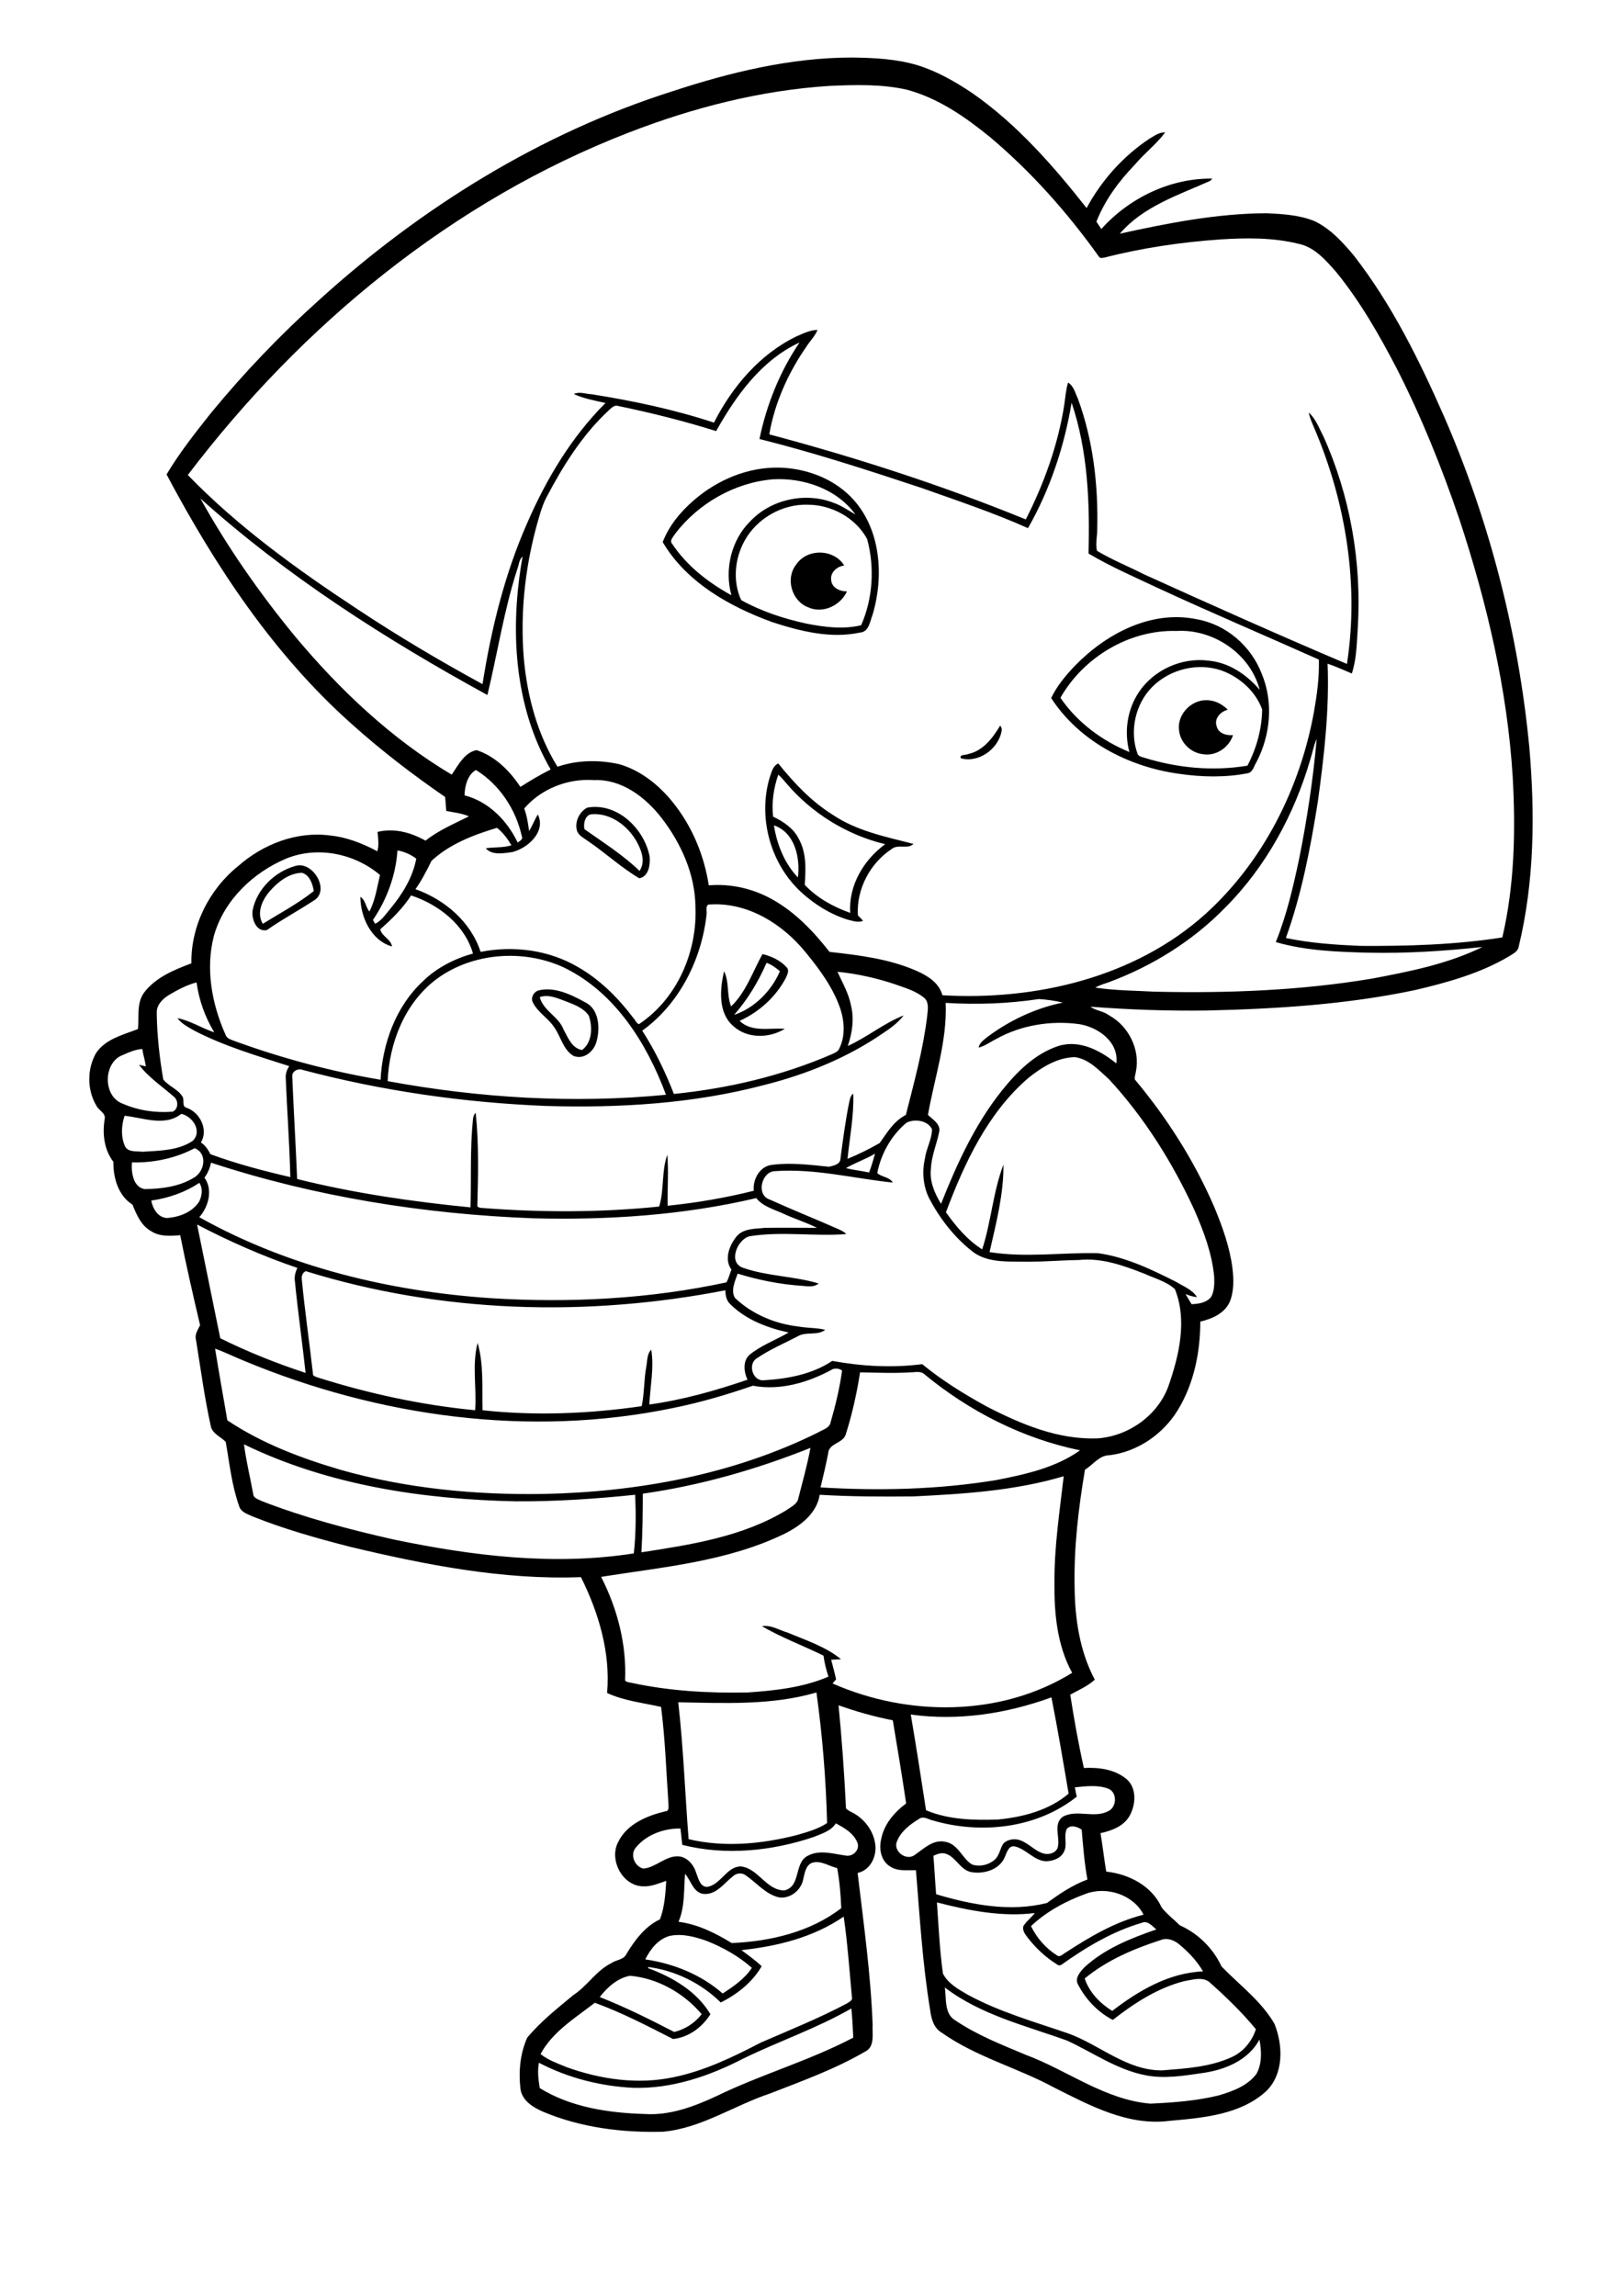 <?xml version="1.0" encoding="utf-8"?>
<!-- Generator: Adobe Illustrator 21.0.2, SVG Export Plug-In . SVG Version: 6.00 Build 0)  -->
<svg version="1.2" baseProfile="tiny" id="Layer_1" xmlns="http://www.w3.org/2000/svg" xmlns:xlink="http://www.w3.org/1999/xlink"
	 x="0px" y="0px" viewBox="0 0 595 842" overflow="scroll" xml:space="preserve">
<g>
	<path d="M198,365.7c1.3,5,6.9,7.1,8.7,11.8c1.6,2.9,3,6.9,6.8,7.6c3.8-2.8,3.9-8.5,2.5-12.6c-2.1-3.1-6-4.3-9.3-5.6
		C204,365.9,200.9,364.6,198,365.7 M197.3,363.3c5.9-1.6,12.1,1.4,17.2,4.2c5.2,2.4,5.7,9.3,4.4,14.2c-0.8,3.7-4.7,7.2-8.6,5.5
		c-3.8-2.3-4.6-7.2-7.1-10.6c-2.2-3.3-5.9-5.3-7.7-8.9C194.6,366.1,195.6,364,197.3,363.3 M269.3,372.2c7.5-2.5,13.7-8.8,16.8-16
		c-1.5-1.3-3-2.4-4.9-3.1C278.2,360,274.3,366.5,269.3,372.2 M268.2,369.1c5.5-5.3,7.9-12.7,11.5-19.2c3.3,0.8,6.6,2.3,8.9,4.9
		c1.1,1.2,0.1,2.8-0.4,4c-3.7,6.9-9.8,12.4-16.9,15.6c4.5,4.3,11.1,2.5,16.6,2.9c-5.6,3.5-13.7,3.7-18.8-0.9
		c-5.8-4.9-5-13.6-3.5-20.2C267.6,360.1,266.5,365,268.2,369.1 M99,326.8c-2.8,3.2-5,8-2.6,12c6.3-3.9,12.9-7.4,18.7-12
		c-0.4-2.6-1.5-5.9-4.3-6.7C106,320.2,102,323.4,99,326.8 M108.3,317.6c6.4-2.1,13.2,9.2,6.6,12.8c-5.6,3.7-11.5,6.8-17,10.7
		c-3.9,0.9-5.8-4.3-5.2-7.4C94.3,326,100.8,319.7,108.3,317.6 M214.4,304.1c6.9,4.9,14.1,9.4,20.2,15.3c2.4-3.5,0.6-7.9-1.3-11.2
		c-3.3-5.5-9.3-10-16-9.6C214.7,298.6,213.9,302,214.4,304.1 M215.4,296.2c10.9-2,20.9,7.6,22.9,17.9c0.3,2.9-0.3,7.4-3.8,8
		c-6.6-3.9-12.3-9.2-18.6-13.5c-1.6-1.2-3.7-2.1-4.3-4.1C210.8,301.2,212.6,297.7,215.4,296.2 M283.9,302.7c1.1,7,3.9,14,8.8,19.1
		C293.6,314.6,291.6,305.3,283.9,302.7 M285.5,284.1c-1.7,4.9-2.5,10.2-1.9,15.4c3.8,1.8,7.5,4.3,9.4,8.1c2.9,5.2,2.6,11.2,2.2,16.9
		c4.5,4.8,10.5,8.1,16.7,10.3c-0.7-10,4.9-19.4,12.8-25.2c-14.1-3.4-27-11.4-36.3-22.4C287.5,286.1,286.6,285.1,285.5,284.1
		 M282.3,285.3c0.7-1.9,1.1-4.4,3.2-5.3c5.8,7.2,12.2,14,20.1,18.9c8.8,5.9,19.4,8,29.5,10.6c-2.2,2.1-5.6,0-7.9,1.8
		c-8,5.2-13.1,14.8-12.5,24.4c0.6,0.6,1.3,1.3,1.9,2c-1.8,0.8-3.8,0-5.6-0.4c-6.4-2-12.2-5.6-17.1-10.1
		C282.6,316.8,278,299.9,282.3,285.3 M355.3,276.5c5.4-1.2,8.9-5.9,11.6-10.4c0.5,0.6,0.7,1.3,0.5,2.1c-1.2,6.5-8.4,11.7-14.9,9.9
		C351.7,276.6,354.4,277,355.3,276.5 M432.5,267.6c-0.7-6.1,5.3-11.7,11.4-10.7c2.5,0.3,4.7,1.6,6.5,3.4c-2.6,0.6-5.1,3.2-4.1,6
		c0.6,2.7,3.6,3.5,6,3.3c-1.4,4.5-6.2,7.8-11,7C436.7,276.1,432.8,272.2,432.5,267.6 M422.7,251.9c-6.2,6.2-8.4,16.1-5.5,24.3
		c0.3,1.3,1.8,1.4,2.9,1.8c12.1,3.7,25,4.9,37.5,2.8c3.3-6.3,5.3-13.4,5.4-20.6c-2.4-6.7-8.3-11.9-14.9-14.3
		C439.4,242.9,429.2,245.4,422.7,251.9 M389,255.9c6.1,9,15.3,15.8,25.3,19.9c-2-7.4-0.8-15.6,3.5-22c5.5-8.2,15.8-12.8,25.6-11.5
		c7.5,0.7,13.9,5.1,18.7,10.7c-3.4-13.2-17-22.4-30.5-21.6C414.3,230.9,397.5,241,389,255.9 M394,244.5c11.4-11.9,28.1-20.9,45-17.4
		c10.8,1.9,19.9,9.8,23.8,19.9c4.4,10.4,3.3,22.6-1.9,32.5c-0.9,1.4-1.3,3.8-3.3,4.1c-8.2,1.6-16.7,1.4-25,0.2
		c-18.5-2.5-36.7-11.9-47-27.8C387.7,251.6,390.8,247.9,394,244.5 M292.1,207c4.1-6,13.8-5.7,17.6,0.4c-2.6,0.3-5.2,2.5-4.8,5.3
		c0.2,2.9,3.2,4.2,5.8,4.2c-2.4,5.2-8.9,8.3-14.3,5.8C290.4,220.4,288,212.1,292.1,207 M273.2,198.2c-3.7,6.6-4.5,15-1.3,21.9
		c7.4,4.1,15.6,6.8,23.9,8.6c6.6,1.3,13.5,2.2,20.1,0.6c4.3-9.8,5-21.2,2.2-31.6c-4.2-7.8-13.1-12.6-21.8-12.6
		C287,184.8,277.7,190.1,273.2,198.2 M247.7,195.7c-0.6,1.1-2.3,2.5-1.1,3.8c5.4,8.1,13.3,14.2,21.7,18.8
		c-2.6-9.4-0.1-20.2,6.9-27.1c7.5-8,20-10.8,30.3-6.9c3,1,5.6,2.8,8.3,4.4c-6.8-9.4-19.1-13.6-30.4-12.9
		C269.5,177,256.2,184.6,247.7,195.7 M254.6,183.4c8.7-7.5,19.9-12.2,31.5-11.9c9.5,0.3,19.1,3.8,25.9,10.6
		c11.1,11.2,12.4,28.9,8.1,43.3c-1,2.5-1.3,6.4-4.7,6.6c-10.7,2.3-21.8-0.5-32-3.8c-15.7-5.7-31.6-14.6-40.3-29.4
		C245.4,192.8,249.7,187.6,254.6,183.4 M272.6,755c-12.4,6.4-26.1,11.1-40.3,10.7c-12-0.6-23.9-3.6-34.6-9.2
		c-0.6,3.1-0.2,6.2,0.3,9.3c11.5,7.1,25.3,9.1,38.5,9.5c9.2,0.6,18-2.7,26.2-6.5c16.4-8,34.1-13,50.3-21.5
		c-0.2-3.6-0.3-7.1-0.7-10.7C299.6,743.9,285.7,748.6,272.6,755 M346.6,728.9c0.6,4.1-0.3,9.7,3.9,12.1c8,5.4,17,8.9,25.8,12.6
		c15.3,5.7,29,16.5,45.7,17.9c8.4-0.4,16.8-1,25-3c5.1-1.5,10.6-3.5,13.9-7.9c2.1-3.8,1.9-8.4,1.1-12.6c-4,7.5-12.4,11-20.4,12.2
		c-7,1-14.3,2.3-21.3,0.9c-10.5-2-19.3-8.3-28.8-12.7C376.3,742.9,359.8,739,346.6,728.9 M220,732.4c9.4,3.7,18.4,8.2,27.3,12.8
		c4-0.9,7.6-3.3,10.1-6.5c-6.5-7.7-16.1-13.2-26.3-14.1C226.6,725.4,222.8,728.8,220,732.4 M425.8,711.5
		c-9.9,3.2-19.8,7.4-27.9,14.1c1.7,5.1,5.6,9.1,10.1,11.9c9.6-7.4,20.8-14,33.3-14.5c-2.3-4-5.6-7.4-9.2-10.3
		C430.3,711.4,427.9,710.6,425.8,711.5 M245.6,710c-4.2,1.2-7,4.8-8.9,8.6c10.4,1.5,20.5,5.6,28.4,12.5c4-2.6,8.1-5.4,10.7-9.4
		c-4.8-4.3-10.6-7.5-16.6-9.9C254.9,710.3,250.2,709,245.6,710 M272,715.2c2.5,1.9,5.1,3.7,7.4,5.9c-3.4,5.9-9,10.3-15,13.3
		c-7.1-7-16.6-11.7-26.5-13l-0.2,0.4c9,3.3,17.9,8.5,22.9,16.9c-3,4.8-8,8.5-13.7,9.1c-9.4-4.8-18.8-9.7-28.7-13.3
		c-7.2,5.6-15.5,10.6-19.9,18.8c2.8,2.3,6.2,3.4,9.5,4.8c12.5,4.5,26.2,6.5,39.3,3.7c11.3-2.3,21.8-7.4,32-12.7
		c10.6-4.6,21.3-8.9,31.5-14.3c0.8-0.6,2.3-1.1,1.9-2.4c-0.9-9.9-1.6-19.8-3-29.5C298.3,710.6,285,713.8,272,715.2 M343.7,697.7
		c0.6,8.7,1,17.5,2.2,26.1c1.9,3.7,5.7,5.8,9.2,7.8c11.6,6.3,24.4,9.9,36.9,14.2c11.5,4.2,21.4,13.6,34.3,13.5
		c8.7-0.7,17.6-1.2,25.6-4.9c4.2-1.9,7.4-5.8,8.8-10.2c-5.2-6.3-11.1-12-17.2-17.4c-2.6-1.9-6.2-0.7-9.2-0.2
		c-9.7,2.5-18.3,8.1-26.1,14.2c-5.4-2.8-9.9-7.5-12.7-12.9c-1.4-2.3,0.7-4.7,2.2-6.3c7.4-6.9,17-10.7,26.5-14
		c-1.6-1.2-3.1-3.4-5.4-2.4c-10.6,3.1-20.2,8.8-29.2,15.2c-0.6,0.5-1.4,0.5-1.9,0c-4.2-2.6-7.8-6-10.8-9.9c-0.9-1.2-1.9-2.5-1.5-4.1
		c1.1-1.8,2.9-3.1,4.2-4.8C367.5,703.1,355.4,700.7,343.7,697.7 M398.4,694.5c-7.4,2.7-14.5,6.5-20.2,11.9c2.1,4.3,5.4,8.1,9.5,10.7
		c1.1,0.9,2.2-0.5,3.2-1c8.9-5.8,18.2-11.3,28.6-13.9C415.8,694.9,406,691.7,398.4,694.5 M297.8,683.2c-2.4,1.1-2.6,3.9-3.2,6.2
		c-0.8,3.9-4.7,6.9-8.6,6.5c-5-1-8.3-5.3-12.4-8.1c-1.4-1.1-3.5-0.9-4.7,0.3c-3.3,2.5-6,6.8-10.7,6.5c-3.9-0.4-4.7-4.9-6.9-7.4
		c-0.5,5.9,0,12-2.4,17.6c7,0.9,13.5,4.1,19.5,7.8c14.1-0.6,28.8-4,40.2-12.8c-0.2-4.9-0.6-9.8-1.5-14.7
		C304.2,684.5,301.1,682.1,297.8,683.2 M391.3,670.8c-1.2,2.7,0.4,5.9-1.1,8.5c-1.2,2.3-4.1,3.3-6.6,3.3c-4.4-0.3-7.1-4.4-11.2-5.4
		c-2.3-0.6-3,2-3.7,3.6c-1.8,4.8-7.6,6.6-12.3,5.8c-4.1-0.7-5.6-5.4-9.3-6.7c-1.6-0.6-3.2,0-4.7,0.7c0.4,4.7,0.6,9.4,1,14.1
		c13.1,3.9,27.2,6.6,40.7,3.2c4.6-3.4,9.4-6.6,14.8-8.6c-1.1-6-1.6-12.2-2.1-18.3C395.3,670,392.7,669,391.3,670.8 M298.5,673.7
		c-15.4,5.2-32.4,6.9-48.2,2.9c-0.3-2-0.4-4-0.7-6c-6-0.1-12.4,2.2-16.3,6.9c-2.3,2.6-0.6,7,2.7,7.8c4.6-0.4,8.1-4.7,12.8-4.5
		c3.3,0.2,5.7,3.1,6.6,6.1c0.8,2,1.4,5.2,4.1,5.1c5-0.9,7-7.4,12.2-7.5c6.4,0.6,9.4,8.8,16,8.8c6.3-1.4,3.4-10.3,8.8-12.8
		c4.3-2.2,9.2-0.6,13.6,0c2.6,0.6,5.3-1.9,4.5-4.5c-1.3-3.6-4.8-5.6-8-7.3C304.9,671.5,301.4,672.5,298.5,673.7 M394.3,655.5
		c0.2,1.1,0.4,2.3,0.7,3.4c-14.5,11.6-35,13.9-52.6,8.8c-1.7-0.3-3.6-1.9-5.3-0.6c-3.3,2-6.7,4.6-8.1,8.3c-1.4,3.5,3.3,7.1,6.4,5
		c3.4-2.3,6.9-6,11.5-4.9c4.7,0.9,6,6.1,9.7,8.3c2.8,0.9,6,0.2,8.2-1.7c1.8-1.5,2-4,3.2-5.9c1.2-1.4,3.3-1.8,5-1.6
		c3.7,0.6,6.1,4,9.6,5.1c1.9,0.6,4.3,0.1,5.3-1.8c1.3-3.7-1.9-9,2.1-11.7c5.2-2.7,11.4,0.8,16.6-2c3.1-1.5,3.3-6.8,0-8.2
		C402.7,654.5,398.3,655.1,394.3,655.5 M334.1,628.8c2,11.7,3.8,23.4,5.6,35.1c8.3,3.5,17.5,3.7,26.4,3.4c9.2-0.9,18.8-3.4,25.9-9.5
		c-2-11.8-4-23.6-6.3-35.3C369.2,628.5,351.5,631.2,334.1,628.8 M248.8,624.3c1.9,16.7,2.5,33.5,3.8,50.2
		c13.1,3.1,26.8,1.8,39.7-1.5c3.8-1.1,7.8-2.2,11.1-4.4c-0.4-16-1.7-32-3.9-47.9C283.1,625.5,265.7,624.6,248.8,624.3 M335.1,548.8
		c-11.5,0.1-22.9,0.1-34.4-0.6c-1.1,6.9-7.1,11.4-12.9,14.3c-21,10.2-44.6,12.2-67.3,15.8c6,11.7,9.4,24.9,8.8,38
		c0.6,0.7,1.6,0.7,2.5,0.9c14,3,28.3,3.8,42.5,3.5c10.1-0.7,20.3-1.8,29.6-5.8c-0.8-2.5-1.5-5.1-1.8-7.7
		c-7.5-3.7-15.4-6.6-22.6-10.8c3.3-0.6,6.4,1.5,9.6,2.4c6.6,2.8,13.8,5.1,19.4,9.7c-1.2,0.1-2.4,0.1-3.6,0.2
		c0.6,2.4,1.3,4.8,1.8,7.2c-0.4,0.5-0.9,1-1.3,1.5c27.7,12.2,61.7,12.3,87.9-3.9c-5.5-10-6.6-21.7-6.5-32.9
		c-0.1-13.2,1.9-26.2,3.4-39.2C372.4,546.7,353.7,547.9,335.1,548.8 M235.8,547.8c0,7.2-0.1,14.4-0.5,21.5
		c18.2-2.8,37.1-5.7,53.1-15.4c1.5-1.1,3.6-2,4.3-3.8c1.6-6.3,3.4-12.6,4.6-19.1C277.5,538.9,256.9,544.8,235.8,547.8 M89.5,529.7
		c0.8,6.2,2.3,12.2,3.4,18.3c0.1,1.5,2,1.9,3.1,2.5c15.7,6.1,32,10.4,48.4,14.1c28.8,6,58.7,9.7,88.1,5.1c0.8-7.1,0.8-14.4,0.5-21.5
		c-14.5,1.5-29.2,2.5-43.8,2.4C155.1,549.9,120.4,544.7,89.5,529.7 M315.5,503.3c-1.2,7.7-2.9,15.4-5.3,22.9
		c-1.1,3.2-6.2,3.1-6.4,6.8c-0.8,4.2-1.8,8.3-2.8,12.5c21.5,1.3,43.2,0.8,64.5-2.7c10.7-2.1,21.7-4.5,30.7-10.9
		c-21-4.3-40.6-14.3-57.1-27.9c-1.4-1.3-3.4-0.7-5.1-0.7C327.8,503.7,321.6,503.4,315.5,503.3 M78.9,494.6c1.4,8.8,3,17.5,4.5,26.3
		c12.7,8.5,27.1,13.9,41.7,18.2c24.1,6.8,49.2,9.2,74.2,8.8c34.6-0.7,69.7-7.1,100.9-22.6c1.6-1,4.1-1.5,4.5-3.7
		c1.8-6.2,3.3-12.5,4.2-18.9c-0.8-0.8-2.3-0.9-3.4-0.6c-8.8,4.9-19.3,8-29.3,6.1c-9.6,3.3-19.4,6.2-29.4,8.2
		c-52.6,10.9-107.9,3.2-157.2-17.3C85.9,497.6,82.5,495.9,78.9,494.6 M110.7,469.1c1.1,11.6,2.8,23.1,4.1,34.7
		c-0.1,0.9,0.9,1,1.5,1.3c18.9,6,38.3,10.2,58,12.1c0.6-8.2-1.2-16.6,0.9-24.7c2.3,7.9,1.6,16.5,1.8,24.7
		c19.4,2.1,39.1,1.3,58.4-1.5c1-4.8,0.8-9.8,1.7-14.6c0.4-2.1,0.2-4.6,1.8-6.1c1.1,6.7-0.4,13.4-0.7,20.1c12.3-1.7,24.3-5.1,36-9.1
		c-1.3-2.8-1.8-6.6,0.6-9c4.3-3.6,9.7-5.5,14.5-8.3c-7.7-1.7-15.5-4.6-21.2-10.2c-1.6-1.3-2-3.4-2-5.3c-50.9,9.9-104.3,8.4-153.9-7
		C111.2,466.5,110.5,467.9,110.7,469.1 M72.3,449.1c2.8,13.9,5.7,27.8,8.5,41.7c10.1,5,20.6,9.2,31.3,12.7
		c-1.2-11.1-2.8-22.2-3.9-33.4c-0.3-1.8,0.1-3.5,0.9-5.1C96.4,460.7,84.2,455.3,72.3,449.1 M55.5,440.3c0.5,2.9,2.4,6.2,5.7,6.4
		c4.5-0.3,9.4-2.1,11.9-6.1c1-2.1,1.4-4.8,0-6.8C67.9,437.3,61.8,439.4,55.5,440.3 M77.4,426.4c-0.4,2-1.2,3.9-2.4,5.5
		c3.2,4.4,1.5,10.7-1.9,14.5c32.7,18.3,69.9,27.2,107,29.7c28.9,1.8,58.1,0.3,86.4-5.8c0.8-1.5,1.2-3.1,1.8-4.7
		c-2.7-3.7-0.8-8.7,1.7-11.9c2.5-3.3,7.1-3,10.7-3.4c6.3-0.1,12.6,0,19,0c-3.8-1.9-7.9-3.2-11.7-4.9c-3.7-1.8-7.9-2.7-10.6-6
		c-26.8,6.3-54.4,8.1-81.8,7.4C155.6,445.3,115.5,438.9,77.4,426.4 M310.3,428.4c2.8,0.7,5.7,1,8.5,1.6c0.9-2.2,1.5-4.6,2.2-6.9
		C317.6,425.1,313.8,426.4,310.3,428.4 M48.4,426.3c-0.3,3.6,0.4,9.1,4.7,9.8c6.2-0.1,12.8-0.9,18.2-4.3c3.8-2.3,4.9-8.8,0.1-10.7
		C64.4,424.8,56.3,426.5,48.4,426.3 M332.6,411.7c-5.6,4.6-9.4,11.4-10.8,18.5c1.5,1.5,4.5,1.4,5.7,3.5c-14.3-1.5-28.5-5.2-43-4.2
		c-5.1-0.1-7.3,8.7-2.2,10.4c8.4,3.8,16.9,7.2,25.3,10.9c1,0.5,2.1,0.9,2.8,1.8c-11.8,0.9-23.8-1.1-35.5,0.8
		c-4.5,1.2-8,9.8-2.2,11.6c8.9,3.1,18.6,3,27.6,5.7c-1.6,1.4-3.8,1.1-5.7,0.9c-8.1-0.5-16.2-2.1-24-4.5c-1,2.8-2.6,6.2-1,8.9
		c6.3,6,14.7,9.5,23.3,10.5c3.3,0.6,6.6,0.4,9.8,1.2c-2.9,2.3-7,0.5-10.1,2.4c-5,2.6-10.2,4.8-14.9,8c-3.5,2-1.7,8.5,2.5,8.1
		c8.7-0.5,17.8-2.2,25.1-7.1c10.9,2,22,2.6,33,1.2c7.3,6,15.4,11,23.6,15.5c12.6,6.5,26.3,12.3,40.8,11.7c11.3-0.8,22-8.4,25.9-19.1
		c3.9-11.2,7-24.1,2.4-35.6c-3-2.8-7.3-3.9-11-5.6c-7.7-3-15.8-6-24.2-5.1c-7.3,0.1-14.6,0.8-21.9,0.6c-6,0-12.6,0-17.4-3.9
		c-6.6-5.2-11.8-12-15.7-19.4c-2.2-4.5-2.6-9.7-1.5-14.6c0.5-3.6,2.5-6.9,2.6-10.6C340.5,411,335.7,410.2,332.6,411.7 M45.7,409.2
		c-1.2,3.6-1.4,7.8,0.2,11.3c1.3,2.2,4.2,1.6,6.3,1.9c6.3-0.4,13.2-0.4,18.5-4c3.6-3.5,0-9-4.2-9.9
		C60.5,413.3,52.5,409.9,45.7,409.2 M377.4,395.2c-15,12.8-23.6,31.3-30.4,49.4c3.7,5.2,7.9,10.2,13.3,13.6
		c3.3-10.2,4-21.2,7.8-31.1c0.1,10.9-2.7,21.5-5.1,32.1c13.2,2.1,26.6,0.1,39.8,0.4c10.2,1.4,19.7,6,28.8,10.6
		c2.6,1.6,5.8,2.8,7.5,5.5c-1.5-0.1-2.9-0.6-4.2-1.1c0.7,1.2,1.5,2.5,2.2,3.7c2.6-0.1,5.5-0.5,7.2-2.7c1.2-2.2,1.2-4.9,1.1-7.4
		c-0.8-8.5-3.8-16.5-7.2-24.3c-8-17.4-18.3-33.9-31.3-48c-3.7-3.3-7.4-7.5-12.6-8.2C387.9,387.8,382.2,391.4,377.4,395.2
		 M45.1,386.9c-7.3,2.6-7.5,15.3,0,17.9c5.7,2.5,12,3.4,18.2,2.9c2.1-0.8,2.2-3.9,0.7-5.3c-4.4-3.9-9.5-7.2-13-11.9
		c0.8,0.2,1.6,0.4,2.5,0.6c-0.3-2.2-1-4.3-1.3-6.4C49.6,384.9,47.3,385.9,45.1,386.9 M381.1,366.4c-11.3,1.7-22.8,2.1-34.2,1.4
		c0.6,14-4.1,27.4-6.5,41.1c1.8,1.7,4.8,3.4,4.1,6.3c-0.9,4.5-2.8,8.7-3,13.3c-0.6,4.6,1.3,9.1,3.7,13c5.8-14.6,12.4-29.1,22.3-41.5
		c5.5-6.9,12.2-13.6,20.8-16.4c7.7-2.4,15.4,1.7,21.2,6.4c1-7.9-6.7-13.3-13.6-14.4c-10.3-1.4-21.2,0.3-30.4,5.4
		c-2.2,1.1-4.1,2.6-6.5,3.2c0.3-1.8,1.9-2.8,3.2-3.9c8.2-6.1,17.7-10.6,27.7-12.6C387,367,384.1,366.6,381.1,366.4 M62.3,364.7
		c-2.5,1.5-4.9,3.7-4.8,6.8c0.1,8.2,1,16.3,2.4,24.4c2,2.5,5.3,3.5,7,6.2c0.9,1.3-0.4,3.7,1.6,4.2c4.9,1.7,8,8,5.2,12.7
		c1.6,1,2.6,2.6,3.5,4.3c9.5,3.5,19.4,6.1,29.3,8.4c-0.3-12.2-1.2-24.5-1.7-36.7c0-1.4,0.5-2.8,1.3-4c-11.8-3.8-23.8-7.3-34.8-13
		c-2.2-1.3-4.7-2.5-6.2-4.6c4.7,0.9,8.9,3.7,13.5,5.2c-3.4-5.6-5.6-11.8-6.5-18.3C68.6,361.2,65.4,362.9,62.3,364.7 M307.2,356.4
		c1.9,4.1,4.2,8.1,5,12.5c1.2,4.9,0.4,10-1.2,14.7c7.1-3.2,13.3-8.4,20.5-11.2c-2,2.6-4.7,4.6-7.4,6.4
		c-13.2,9.1-28.2,15.2-43.7,19.1c-26.1,6.9-53.3,8.5-80.1,7.7c-30.1-1.2-60.1-5.5-89.2-13.2c-1.6-0.7-3.8,0.3-3.9,2.1
		c0.5,12.6,1.3,25.3,1.8,37.9c20.9,5.2,42.2,8.3,63.6,10.4c0.3-10.8-0.2-21.6,0.9-32.3c0.1-0.9,0.3-1.7,1-2.4
		c1.2,11.4,0.9,22.9,0.6,34.3c0.4,0.4,0.9,0.6,1.6,0.6c21.7,1.7,43.5,1.7,65.1-0.5c1.9-6,0.8-13,3-19c0.5,6.2,0,12.4,0.1,18.7
		c10.7-1.1,21.3-2.9,31.6-5.5c-0.4-4.2,2.2-9,6.7-9.5c6.9-0.9,14,0,20.9,0.7c1.6-0.4,4.1-0.8,4.2-2.9c0.9-6.9,1.8-13.8,3.2-20.7
		c0.3-1.1,0.4-2.5,1.5-3.2c0.3,8-1.3,15.9-2.1,23.9c4.1-1.7,8-3.6,11.8-5.8c2.7-3.8,5.2-8.1,9.6-10.3c3-11.9,6.3-23.8,7.8-36.1
		c0.2-2.2,0.8-4.8-0.8-6.6c-3.2-2.8-7.3-3.9-11.2-5.3C321.5,358.7,314.4,357.1,307.2,356.4 M160.1,359.1
		c-11.6,8.7-17.3,23.3-17.9,37.4c33.6,6.2,68.1,8.3,102.1,5c-7-18.9-18.8-37.7-37.5-46.7C192.1,348,173.3,349.3,160.1,359.1
		 M259.2,335.3c-1.8,16.5-9.9,32.8-23.6,42.7c4.7,7.3,8.5,15.2,11.6,23.2c19.8-2,39.5-6.6,57.8-14.5c1-0.5,2.3-0.9,2.8-2
		c2.4-4.7,2-10.3,0.3-15.2c-2.7-7.6-7.6-14.2-12.7-20.4c-8.4-10.3-21.1-18.2-34.8-17.4C258.5,331.5,259.4,334.1,259.2,335.3
		 M105.2,314.8c-12.3,5.1-23,15.3-26.7,28.3c-3.2,12.1-0.8,25.1,4.2,36.3c0.4,1.4,1.8,1.8,3.1,2.3c17.5,6.4,35.5,11.2,53.8,14.3
		c0.7-13.3,5.6-26.9,15.5-36.1c5.1-5,11.6-8.3,18.4-10.2c-3-10.5-12.6-18-22.7-21.3c-3,4.7-7.1,8.7-11.3,12.4
		c0.4,2.5,3.9,3.6,4.3,6.3c-7.6-2.1-11.6-10.8-11.6-18.2c1.9,1.2,1.9,3.7,3.3,5.4c2.2-4.2,2.8-8.9,3.9-13.4
		C130.2,313.1,116.7,310.2,105.2,314.8 M145.8,311.9c-0.6,9.1-3.9,18-9,25.5c0.2,0.3,0.6,1,0.8,1.4c2.3-1.1,3.8-3.4,5.4-5.3
		c4.5-5.4,8.4-11.6,9.7-18.6C150.7,313.4,148.3,312.3,145.8,311.9 M192.3,296.5c1,2.7,1.4,5.5,1.8,8.3c1.2-2,2-4.2,3.2-6.1
		c3.1,6.3-3.7,12.4-9.4,13.8c-3.1,0.4-7.4,1.3-9.7-1.4c3.1-0.5,6.3-0.1,9.4-1.1c-1.4-2.4-3.1-4.7-5.3-6.4c-8.6,2.6-17.3,5.9-24,12.1
		c-1.8,3.6-3.6,7.2-5.9,10.4c10.7,3.8,20.3,11.9,23.9,23c12.1-2.4,25.1-0.7,35.8,5.6c8,4.6,14.7,11.3,20.2,18.6
		c0.7,0.7,1.1,2,2.1,2.3c14.1-9.4,21.5-26.7,20.7-43.4c-0.2-11.7-5.3-23-12.4-32.2c-5.9-7.6-14.6-14.3-24.7-13.9
		C208.4,285.4,198.6,289.2,192.3,296.5 M170.4,291.7c8.8,2.2,15.7,9.3,19.5,17.3c0.8-0.6,2.1-1.2,1.5-2.4
		c-2.2-9.8-8.2-18.9-16.8-24.2C171.5,284.1,170.5,288.3,170.4,291.7 M480.7,278.4c-5.9,20.3-16.3,39.5-31.3,54.5
		c-11.9,12.2-26.7,21.4-42.6,27.3c-1.7,0.6-3.5,1.1-5,2c7.2,1.1,14.6,1.1,21.9,1.5c26.6,0.6,53.3-0.4,79.6-4.8
		c13.8-2.6,27.9-5.4,40.5-11.6c-13.9,1.5-27.8,2.4-41.8,2.1c-11.4-0.3-23-0.7-34-3.9c4-9.9,6.4-20.3,8.6-30.7
		c2.9-14.5,5.1-29.1,6.4-43.8C481.9,273.4,481.5,275.9,480.7,278.4 M73.5,182.8c9.9,17.8,21.6,34.6,34.5,50.3
		c16.5,19.8,35.5,37.8,57.7,51c2.3-3.3,4.6-8.1,9.1-9c6.8,2.2,12.2,7.6,16.1,13.5c3.6-2.3,7.3-4.5,11.1-6.4
		c-13.6-23.4-15-51.9-10.3-78.1c-1.3,1.1-1.3,3-1.9,4.5c-4.9,15.1-7.3,30.9-11,46.3C141.4,234.4,105.2,211.3,73.5,182.8
		 M262.7,158.1c-11.8-3.7-23.8-6.7-35.9-9.2c-1.4-0.5-2.5,0.7-3.5,1.6c-9.7,9-16.8,20.4-22.9,32c-0.9,1.7-1.5,3.5-2.1,5.3
		c-5.4,17.5-7.7,36-6.1,54.2c1.3,13.7,5,27.4,12.3,39.2c7.3-2.5,15.3-2.6,22.8-0.9c8.5,2.5,15.6,8.6,20.8,15.6
		c6.3,8.4,10.3,18.4,11.9,28.8c8.1-0.7,16.3,1.2,23.4,5.2c8.4,4.7,15.1,11.8,20.9,19.2c10.7,1.2,21.7,2.5,31.8,6.9
		c4.1,1.8,8.4,4.4,9.6,9c34.2,2,70.6-6.5,96.5-29.8c21.2-19.2,34.7-46.1,39.8-74.1c1.1-6.3,2-12.7,1.8-19.2
		c-19.9-8.9-40-17.4-59.8-26.6c-8.3-3.9-16.8-7.6-24.7-12.3c0.5-18.5-0.2-37.6-6.2-55.3c-2.7,16.1-7.9,31.8-16,46
		c-12.7-5.7-26-10.1-39.2-14.8c-19.6-6.5-39.3-12.9-59.3-17.9c2.6-12.6,7.5-24.8,14.7-35.4C279.3,132.1,270,145.1,262.7,158.1
		 M230.7,48.6c-64.7,25-120.1,70.7-161.8,125.6c18.5,19.1,40.3,34.8,62.5,49.4c14.8,9.8,30,18.8,45.6,27.3
		c3.2-20.2,8.1-40.3,16.4-59.1c7-16.1,16.2-31.5,28.7-44c-3.9-0.9-8-1.6-11.6-3.3c2.1-1,4.4,0,6.6,0.1c15.1,2.4,30.3,5.6,44.8,10.4
		c6.7-13.2,16.9-25.2,30.4-31.7c2.4-1,4.9-2.3,7.6-2.3c-1,2.4-2.9,4.2-4.2,6.3c-6.6,9.5-11.6,20.7-13.5,32
		c31.9,8.5,63.5,18.7,94.1,31.2c6.7-13.2,11.8-27.3,14.1-42c0.4-2.8,0.6-5.5,1.4-8.2c2.1,1.3,2.6,3.8,3.6,5.9
		c5.6,15.2,7.5,31.7,7.1,47.9c0,2.6-0.7,5.3-0.1,7.9c5.5,3.3,11.5,5.7,17.2,8.6c24.7,11.2,49.5,22.3,74.5,32.9
		c4.5-29.1-0.4-59.3-11.9-86.3c-0.8-1.9-1.7-3.8-2.1-5.9c2.6,2.3,3.8,5.8,5.4,8.8c9.8,21.8,14,46,12.6,69.8
		c-0.4,5.7-0.4,11.6-2.2,17.1c-2.9-1.2-5.9-2.6-8.9-3.6c0.7,17-1.3,34-3.6,50.8c-2.7,16.8-5.9,33.7-11.7,49.8
		c9,1.9,18.2,2.5,27.3,2.9c17.4,0.1,34.9-0.4,52.1-3.1c4.5-19.2,4.9-39.3,3.8-59c-2-32.2-9.5-63.9-19.6-94.5
		c-6.4-18.8-13.8-37.2-22.8-54.9c-6.5-12.5-13.5-24.8-22.4-35.7c-3.8-4.3-7.9-9.1-13.8-10.3c-9.3-2.3-19-2.2-28.5-1.6
		c-14.4,1-28.8,3.1-42.8,6.7c-0.7,0.1-1.5,0.3-1.9-0.4c-11.5-16.1-24.7-31-39.9-43.8c-9.1-7.4-19-14.3-30.5-17.4
		c-9.3-2.1-18.9-1.8-28.3-1.4C279,33.1,254.2,39.5,230.7,48.6 M246.6,33.5c21.3-7,43.5-12.4,66-12.4c8,0.1,16.2,0.5,23.9,2.8
		c7.2,2.2,13.8,6,20.1,10.2c16.4,11.4,29.7,26.6,42,42.2c5.5-10.2,13.4-19,23-25.4c1.8-1,3.6-2.5,5.8-2.3
		c-3.3,4.4-7.7,7.7-11.2,11.9c-5.8,6-10.9,12.9-14,20.8c0.6,0.9,1.2,1.8,1.8,2.7c10.2-11.4,25.3-18.7,40.7-18.5
		c-0.2,0.2-0.5,0.6-0.7,0.8c-11.6,5.2-24.7,9.4-33.2,19.4c17.7-3.9,35.6-7.4,53.8-7.5c5.9,0.3,12,0.6,17.6,2.9
		c5.9,2.8,10.4,7.8,14.5,12.7c13.9,17.9,24,38.4,33.1,59.1C546.5,191.3,557,232.4,561,274c2.1,24.4,1.9,49.3-3.9,73.2
		c-0.3,1.8-2.1,2.6-3.5,3.5c-10.6,6.3-22.6,9.6-34.5,12.4c-25.1,5.3-50.7,6.9-76.3,7.5c-14.3,0.2-28.6-0.3-42.8-1.4
		c2,1.5,4.8,1.6,6.9,3.2c7.1,3.9,11.4,12.5,9.8,20.5c-0.1,1-0.6,2-0.4,3c11.8,14.1,21.8,29.8,29.1,46.7c3,7.2,5.7,14.7,6.7,22.5
		c0.5,4.2,0.6,8.7-1.1,12.6c-2,4.1-6.5,6-10.7,7c0,11.1-2.3,22.6-8.1,32.2c-5.4,9-14.8,15.5-25.2,16.8c-3.8,0-6,3.5-9,5.3
		c-2.4,14.2-4.1,28.6-3.8,43c0.1,11.7,1.9,23.7,7.4,34c-2.6,2.4-5.9,3.8-9,5.5c1.4,9,3,18,5,26.9c5.5-0.3,11.5,0.5,15.8,4.2
		c3.7,3.4,3.2,9.3,1,13.3c-2.2,3.9-6.6,5.5-10.7,6.4c0.8,4.7,1.3,9.4,2.1,14.1c8.3,0.9,16.7,5.2,20.3,13.1c1.9,2.5,4.5,4.4,6.7,6.6
		c6.7,3,12.2,8.4,15.3,15.1c6.6,6.8,14.6,12.7,19.4,21c3.2,7.9,3.5,18.5-3.1,24.8c-9.5,8.6-23.1,9.7-35.3,10.8
		c-15.2,2-29.3-5.6-42.4-12.2c-13.5-7.3-28.6-11.2-41.2-20.1c-3-1.7-3.9-5.2-4.3-8.4c-2.8-16.9-3.8-34.1-5.2-51.2
		c-3.2-0.1-6.7,0.5-9.5-1.4c-3.3-2-4.1-6.3-3.3-9.8c1-5.6,4.8-10,9.2-13.3c-1.5-10.2-3.2-20.3-4.9-30.5c-6.8-1.3-13.4-3.2-19.9-5.5
		c1.2,12.3,2.1,24.7,2.7,37.1c-0.2,1.1,1,1.4,1.7,1.9c4.8,2.2,8.5,6.9,9.1,12.2c0.5,4.4-1.9,9.3-6.5,10.3
		c2.2,18.5,4.8,36.9,5.5,55.5c-0.2,3.5,1,8.3-2.9,10.1c-11,6.4-23,10.7-34.8,15.3c-13.2,4.4-25.1,12.7-39.2,14
		c-14.9,0.4-30.1-1.5-43.9-7.3c-3.7-1.6-7.9-4.1-8.4-8.6c-0.7-6.2-0.1-12.8,2.5-18.6c4.9-5.9,11-10.7,16.9-15.6
		c5.1-3.3,8.3-8.9,13.9-11.7c1.8-1.3,4.6-1.2,5.6-3.4c3.1-5.1,6.8-10.1,12.3-12.7c1.7-4.5,2-9.4,2.3-14.1c-2.8,0.9-5.6,2.2-8.6,2
		c-7.6-0.2-12.6-10-8.9-16.5c3.2-6.4,10.5-9.4,17.1-11c1.6,0,1.2-1.8,1.2-2.9c-0.8-11.8-1.2-23.7-2.7-35.4
		c-6.6-1.5-13.5-2.2-19.8-5.1c1.3-14.7-3.1-29.5-9.6-42.5c-28.6,1.1-56.9-4.5-84.6-11.1c-12.1-3.1-24.2-6.5-35.7-11.1
		c-1.9-0.9-4.5-1.6-5.1-3.9c-2.7-7.6-3.5-15.6-4.9-23.5c-1.8-1.9-5-3-5.5-5.9c-2.3-10.4-3.7-21-5.4-31.5c-0.6-2,0.7-3.7,1.5-5.4
		C70.8,475,68.3,464,66.1,453c-3.6,0.3-7.5,0.6-10.7-1.5c-3.6-2-5.3-6-6.8-9.7c-5.2-3.3-7.1-9.8-7-15.7c-3.4-4.4-4.1-10.3-3.2-15.7
		c0.5-2.2-2.3-3.2-3.1-5c-3.4-5.7-3.4-13.5,0-19.3c3.5-5.1,9.9-6.6,15.3-8.7c0.5-4.4-0.6-9.4,2.2-13.3c4.2-5.6,11-8.4,17.4-10.8
		c-0.2-13.7,6.5-27.1,17.2-35.7c9.1-8,21.4-12.8,33.6-11.2c6.1,0.6,12,2.9,17.4,5.8c0.7-2.3,0.3-4.7,0.1-7.1
		c6.1-1.5,12.2,0.2,17.6,3.2c4.8-3.8,10.5-6.2,15.9-8.9c-2.6-1.2-5.5-1.4-8.3-2c-0.1-1.7-0.3-3.4-0.4-5.1
		c-11.9-8.2-23.4-17-34.2-26.7c-28.7-25.5-50.1-57.9-68-91.6c4.7-7.9,10.4-15.1,16.1-22.3c12.3-15,25.7-29,40.1-41.9
		C154.5,76.1,198.4,48.8,246.6,33.5"/>
</g>
</svg>
